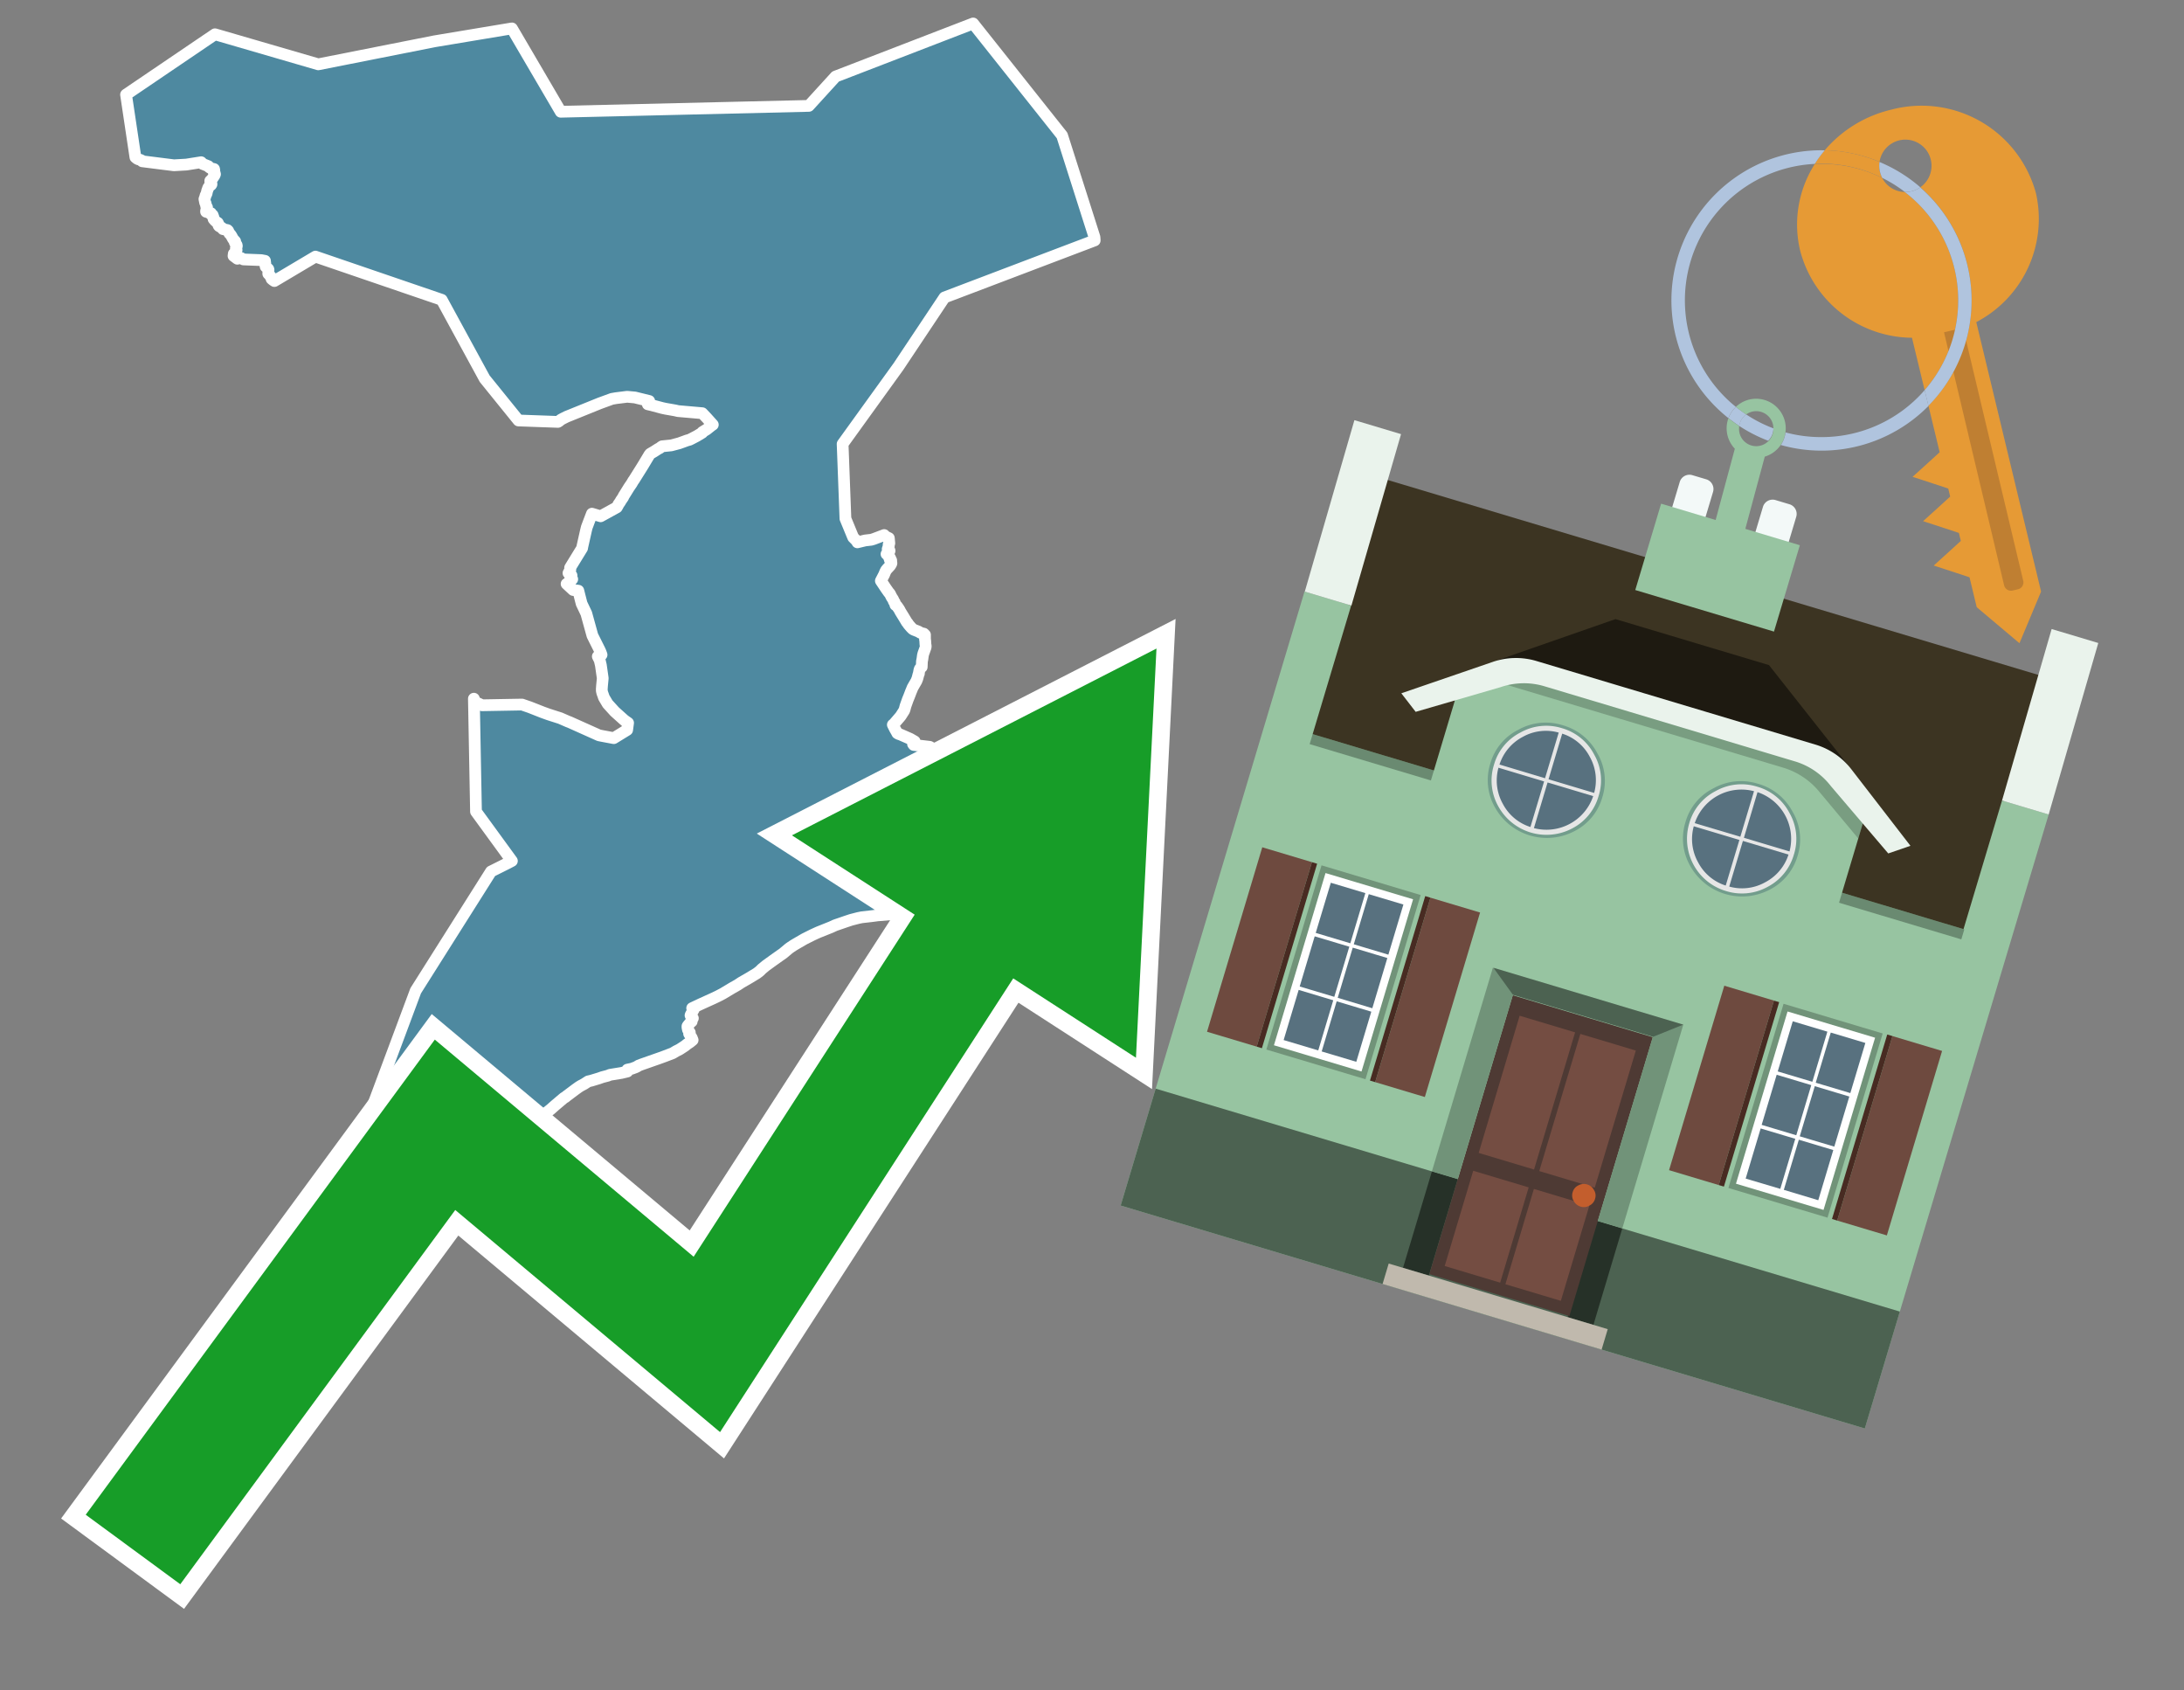 <svg id="Text" xmlns="http://www.w3.org/2000/svg" width="93.05" height="72" viewBox="0 0 93.05 72"><rect x="0" y="0" width="93.05" height="72" fill="#808080" stroke="none"/><polygon points="35.6,3.26 41.46,1 45.25,5.77 46.63,10.1 46.64,10.24 40.24,12.67 38.28,15.61 35.9,18.91 36.02,22.09 36.35,22.89 36.51,23.05 36.53,23.1 36.86,23.02 37.12,22.99 37.22,22.96 37.67,22.79 37.7,22.84 37.87,22.92 37.89,23.14 37.86,23.2 37.87,23.24 37.82,23.39 37.89,23.43 37.9,23.46 37.88,23.5 37.84,23.53 37.77,23.6 37.85,23.64 37.88,23.67 37.88,23.75 37.93,23.78 37.91,23.84 37.97,23.87 37.97,23.92 37.98,23.99 37.97,24.02 37.92,24.1 37.8,24.23 37.75,24.29 37.73,24.33 37.71,24.37 37.67,24.47 37.53,24.74 37.73,25.04 37.75,25.07 37.87,25.24 37.91,25.28 37.93,25.32 37.99,25.44 38.03,25.5 38.05,25.53 38.07,25.58 38.08,25.61 38.12,25.66 38.15,25.77 38.21,25.81 38.28,25.91 38.3,25.94 38.33,25.99 38.36,26.05 38.44,26.18 38.49,26.26 38.64,26.51 38.67,26.54 38.7,26.59 38.75,26.65 38.82,26.73 38.85,26.76 38.89,26.8 38.95,26.83 39.13,26.9 39.23,26.96 39.36,26.99 39.41,27.04 39.41,27.16 39.41,27.23 39.42,27.29 39.43,27.46 39.44,27.5 39.44,27.55 39.43,27.59 39.34,27.84 39.32,27.92 39.3,28.07 39.28,28.17 39.27,28.41 39.23,28.44 39.19,28.49 39.17,28.55 39.15,28.66 39.15,28.69 39.13,28.73 39.11,28.81 39.08,28.92 39.06,28.96 39.05,29 39.03,29.03 38.88,29.29 38.84,29.39 38.81,29.46 38.73,29.67 38.68,29.79 38.58,30.07 38.54,30.22 38.52,30.27 38.38,30.49 38.34,30.54 38.09,30.83 38.04,30.87 38.13,31.05 38.21,31.19 38.23,31.23 38.28,31.26 38.37,31.29 38.78,31.47 38.97,31.58 38.9,31.69 38.93,31.73 39.61,31.81 39.82,31.93 39.73,32.79 39.86,32.82 39.86,32.87 39.86,33.09 39.84,33.13 39.83,33.16 39.8,33.21 39.79,33.25 39.8,33.28 39.83,33.34 39.86,33.4 39.88,33.43 39.91,33.53 39.89,33.56 39.93,33.6 39.97,33.64 40,33.67 40.04,33.7 40.08,33.75 40.12,33.8 40.14,33.83 40.16,33.87 40.16,33.91 40.17,33.95 40.19,33.99 40.29,34.17 40.34,34.23 40.38,34.26 40.43,34.29 40.46,34.32 40.5,34.36 40.52,34.4 40.54,34.46 41.9,34.43 41.99,34.49 41.99,34.52 42.12,34.6 42.09,34.65 42.07,34.72 42.06,34.75 42.05,34.85 42.03,35.01 42.03,35.11 42.04,35.14 42.03,35.18 41.77,35.24 41.74,35.44 41.65,35.5 41.65,35.54 41.63,35.57 41.57,35.61 41.52,35.65 41.44,35.68 41.32,35.72 41.34,35.78 41.34,35.82 41.35,35.88 41.35,35.95 41.33,36.17 41.32,36.26 41.32,36.3 41.32,36.34 41.33,36.37 41.35,36.4 41.37,36.43 41.37,36.46 41.35,36.49 41.29,36.55 41.19,36.7 41.17,36.73 41.1,36.87 41.07,36.96 41.05,37 40.99,37.23 41.05,37.33 41.06,37.36 40.99,37.4 40.31,37.78 40.15,37.88 40.1,37.91 39.89,38.02 39.86,38.05 39.85,38.1 39.44,38.29 39.27,38.36 39.18,38.42 39.1,38.47 38.99,38.55 38.84,38.65 38.51,38.78 38.36,38.83 38.1,38.93 37.38,38.99 37.16,39.02 36.72,39.07 36.57,39.1 36.26,39.18 36.02,39.26 35.73,39.36 35.64,39.39 35.56,39.42 35.41,39.49 34.86,39.71 34.75,39.76 34.62,39.82 34.28,39.99 34.21,40.03 33.9,40.21 33.8,40.27 33.68,40.35 33.61,40.4 33.36,40.61 33.23,40.7 32.92,40.92 32.63,41.13 32.46,41.27 32.37,41.36 32.28,41.43 32.24,41.46 32.19,41.49 31.91,41.66 31.58,41.85 31.43,41.95 31.2,42.08 30.8,42.32 30.59,42.43 30.38,42.53 29.85,42.77 29.49,42.94 29.56,42.99 29.43,43.22 29.42,43.25 29.48,43.32 29.52,43.37 29.45,43.47 29.47,43.51 29.42,43.55 29.36,43.62 29.31,43.68 29.29,43.71 29.29,43.76 29.31,43.86 29.39,43.98 29.36,44.03 29.47,44.2 29.51,44.3 29.4,44.39 29.28,44.47 29.18,44.55 28.95,44.7 28.81,44.77 28.66,44.86 28.32,44.99 28.1,45.07 27.33,45.34 27.2,45.39 27.16,45.42 27.08,45.46 26.92,45.52 26.73,45.56 26.73,45.59 26.73,45.64 26.48,45.7 25.99,45.78 25.89,45.82 25.66,45.88 25.52,45.93 25.19,46.03 25.06,46.06 24.89,46.17 24.74,46.25 24.66,46.3 24.52,46.4 24.32,46.55 24.12,46.7 24.09,46.73 24.03,46.76 23.64,47.09 23.46,47.25 22.99,47.62 22.91,47.69 22.87,47.73 22.75,47.81 22.28,48.15 22.15,48.23 21.86,48.37 21.51,48.49 21.55,48.53 22.09,49 22.3,49.18 22.96,49.84 21.37,51 16.25,49.33 15.74,47.48 17.71,42.2 20.92,37.12 21.62,36.77 21.81,36.67 20.28,34.57 20.19,29.76 20.21,29.88 20.54,30.04 22.24,30.01 22.56,30.12 22.74,30.19 23.12,30.34 23.37,30.43 23.87,30.59 24.19,30.73 24.27,30.76 25.52,31.32 25.67,31.35 26.15,31.44 26.72,31.09 26.76,30.79 26.63,30.7 26.58,30.66 26.19,30.31 25.89,29.98 25.73,29.71 25.7,29.62 25.66,29.51 25.64,29.42 25.64,29.34 25.65,29.2 25.68,28.89 25.6,28.33 25.59,28.29 25.55,28.12 25.47,27.96 25.63,27.89 25.59,27.78 25.55,27.69 25.24,27.07 24.98,26.13 24.78,25.71 24.69,25.36 24.64,25.16 24.42,25.13 24.14,24.87 24.22,24.82 24.38,24.67 24.3,24.62 24.35,24.51 24.22,24.41 24.3,24.26 24.29,24.18 24.8,23.35 24.81,23.29 24.97,22.58 25,22.46 25.09,22.22 25.22,21.88 25.59,21.99 26.28,21.61 26.32,21.54 26.35,21.48 26.42,21.38 26.46,21.31 26.55,21.18 26.57,21.13 26.67,20.97 26.8,20.76 26.91,20.6 26.98,20.48 27.01,20.44 27.38,19.85 27.62,19.45 27.64,19.42 27.66,19.38 27.7,19.33 27.75,19.3 27.87,19.23 28.04,19.12 28.12,19.08 28.15,19.05 28.21,19.01 28.6,18.97 28.94,18.88 29.16,18.8 29.27,18.76 29.38,18.73 29.48,18.68 29.69,18.57 29.92,18.43 29.93,18.4 30.11,18.29 30.31,18.13 30.37,18.09 30.11,17.8 29.92,17.6 28.89,17.51 28.76,17.48 28.36,17.41 28.22,17.38 28.07,17.34 27.77,17.26 27.6,17.22 27.66,17.08 27.05,16.93 26.72,16.9 26.24,16.96 26.07,16.99 25.55,17.18 24.14,17.75 23.98,17.83 23.89,17.88 23.82,17.94 23.77,17.97 22.09,17.91 20.65,16.13 18.82,12.77 13.44,10.93 11.69,11.97 11.63,11.93 11.57,11.88 11.56,11.81 11.51,11.76 11.49,11.72 11.43,11.66 11.43,11.62 11.44,11.49 11.43,11.46 11.39,11.42 11.32,11.36 11.3,11.26 11.3,11.18 11.29,11.15 11.29,11.11 11.13,11.08 10.37,11.05 10.27,10.99 10.11,11.02 9.95,10.9 9.96,10.81 9.99,10.78 10.04,10.74 10.04,10.7 10.08,10.65 10.06,10.6 10.05,10.57 10.08,10.52 10.09,10.49 10.09,10.46 10.08,10.43 10.03,10.37 10.01,10.34 10,10.31 10.02,10.28 9.93,10.18 9.86,10.05 9.82,9.99 9.77,9.94 9.72,9.83 9.69,9.8 9.5,9.76 9.48,9.73 9.45,9.7 9.33,9.63 9.31,9.6 9.3,9.56 9.3,9.53 9.28,9.49 9.23,9.46 9.16,9.4 9.1,9.33 9.09,9.28 9.09,9.24 9.07,9.2 9.06,9.16 8.99,9.13 8.99,9.08 8.78,9.02 8.78,8.98 8.82,8.83 8.79,8.8 8.76,8.66 8.74,8.63 8.71,8.48 8.74,8.4 8.76,8.32 8.8,8.25 8.81,8.2 8.83,8.11 8.85,8.07 8.87,8 8.92,7.93 8.99,7.88 9.01,7.85 9.01,7.82 9,7.79 8.96,7.75 8.96,7.7 9.01,7.66 9.04,7.62 9.12,7.5 9.14,7.47 9.16,7.42 9.14,7.34 9.09,7.29 9.13,7.25 9.12,7.2 8.99,7.17 8.92,7.13 8.88,7.08 8.63,6.98 8.6,6.94 8.57,6.91 7.94,7.01 7.41,7.04 6.06,6.87 6.04,6.84 5.98,6.81 5.88,6.78 5.83,6.75 5.77,6.7 5.37,4.03 8.82,1.69 9.16,1.46 13.56,2.74 18.51,1.76 21.81,1.21 23.89,4.76 34.46,4.51 " fill="#4e89a0" stroke="#fff" stroke-linejoin="round" stroke-width="0.5"/><polygon points="49.272 27.624 33.741 35.58 38.97 38.959 29.553 53.529 18.525 44.281 3.652 64.518 7.681 67.479 19.396 51.538 30.678 60.999 43.169 41.673 48.398 45.053 49.272 27.624" fill="none" stroke="#fff" stroke-miterlimit="10" stroke-width="1.5"/><polygon points="49.272 27.624 33.741 35.58 38.97 38.959 29.553 53.529 18.525 44.281 3.652 64.518 7.681 67.479 19.396 51.538 30.678 60.999 43.169 41.673 48.398 45.053 49.272 27.624" fill="#179d28"/><path d="M80.19,7.577a1.16,1.16,0,0,1-.094-.251,1.114,1.114,0,0,1-.018-.429A6.367,6.367,0,0,0,77.743,6.4a5.269,5.269,0,0,0-.423.577c.1,0,.192-.007.288-.007A5.794,5.794,0,0,1,80.19,7.577Z" fill="#e69a35"/><path d="M77.608,6.4A6.394,6.394,0,0,0,73.64,17.81a1.26,1.26,0,0,1,.317-.48A5.821,5.821,0,0,1,77.32,6.981a5.269,5.269,0,0,1,.423-.577Z" fill="#b0c4de"/><path d="M84.2,13.72a4.962,4.962,0,0,0,2.545-5.48,5.047,5.047,0,0,0-6.179-3.566A5.322,5.322,0,0,0,77.743,6.4a6.367,6.367,0,0,1,2.335.493,1.114,1.114,0,1,1,1.736,1.084,6.392,6.392,0,0,1,.347,9.3l.479,1.985-.438.4-.716.648.92.3.6.2.082.341-.438.4-.716.648.92.3.605.2.082.341-.438.4-.716.649.92.3.605.2.307,1.274,1.821,1.534.921-2.2Z" fill="#e69a35"/><path d="M81.154,8.179a1.115,1.115,0,0,1-.964-.6,5.794,5.794,0,0,0-2.582-.6c-.1,0-.192,0-.288.007a4.783,4.783,0,0,0-.625,3.685,4.962,4.962,0,0,0,4.765,3.715L82,16.617a5.82,5.82,0,0,0-.846-8.438Z" fill="#e69a35"/><path d="M74.1,18.142a6.386,6.386,0,0,0,1.232.63.73.73,0,0,0,.224-.527h0a5.783,5.783,0,0,1-1.159-.593A.733.733,0,0,0,74.1,18.142Z" fill="#b0c4de"/><path d="M74.4,17.652q-.228-.152-.44-.322a1.26,1.26,0,0,0-.317.48c.148.117.3.228.46.332A.733.733,0,0,1,74.4,17.652Z" fill="#b0c4de"/><path d="M74.824,16.984a1.257,1.257,0,0,0-.867.346c.141.114.288.222.44.322a.731.731,0,0,1,1.159.593h0a.732.732,0,1,1-1.463,0,.7.7,0,0,1,.007-.1c-.158-.1-.312-.215-.46-.332a1.258,1.258,0,0,0,.273,1.3l-.979,3.635,1.275.341.98-3.639a1.266,1.266,0,0,0,.681-.5,1.249,1.249,0,0,0,.2-.538,1.328,1.328,0,0,0,.012-.168A1.262,1.262,0,0,0,74.824,16.984Z" fill="#97c4a1"/><path d="M85.974,25.1l-.226.053a.3.3,0,0,1-.362-.223l-2.56-10.777.81-.193L86.2,24.736A.3.3,0,0,1,85.974,25.1Z" fill="#bf7f32"/><path d="M80.1,7.326a1.16,1.16,0,0,0,.094.251,5.833,5.833,0,0,1,.964.6,1.137,1.137,0,0,0,.287-.031,1.108,1.108,0,0,0,.373-.167A6.371,6.371,0,0,0,80.078,6.9,1.114,1.114,0,0,0,80.1,7.326Z" fill="#b0c4de"/><path d="M77.608,18.618a5.836,5.836,0,0,1-1.534-.2,1.24,1.24,0,0,1-.2.537,6.4,6.4,0,0,0,6.291-1.666L82,16.617A5.807,5.807,0,0,1,77.608,18.618Z" fill="#b0c4de"/><path d="M81.814,7.981a1.108,1.108,0,0,1-.373.167,1.137,1.137,0,0,1-.287.031A5.82,5.82,0,0,1,82,16.617l.161.667a6.392,6.392,0,0,0-.347-9.3Z" fill="#b0c4de"/><polygon points="83.79 39.753 55.78 31.364 58.988 20.404 86.964 28.783 83.79 39.753 83.79 39.753" fill="#3c3422" fill-rule="evenodd"/><polygon points="81.705 53.32 87.284 34.692 85.297 34.097 83.656 39.575 55.926 31.269 57.567 25.791 55.579 25.196 47.746 51.348 79.451 60.844 81.705 53.32" fill="#97c4a1" fill-rule="evenodd"/><rect x="69.522" y="21.148" width="0.444" height="28.983" transform="translate(15.592 92.226) rotate(-73.326)" opacity="0.3"/><polygon points="87.284 34.692 85.297 34.097 87.411 26.793 89.398 27.388 87.284 34.692 87.284 34.692" fill="#eaf3ec" fill-rule="evenodd"/><polygon points="57.578 25.794 55.591 25.199 57.705 17.896 59.692 18.491 57.578 25.794 57.578 25.794" fill="#eaf3ec" fill-rule="evenodd"/><polygon points="79.451 60.844 80.943 55.865 49.238 46.369 47.747 51.348 79.451 60.844 79.451 60.844" fill="#4c6251" fill-rule="evenodd"/><path d="M71.566,20.528l-.522,1.743,1.418.425.523-1.744a.432.432,0,0,0-.289-.536l-.593-.177A.431.431,0,0,0,71.566,20.528Z" fill="#f3f9f8" fill-rule="evenodd"/><path d="M75.111,21.589l-.522,1.743,1.418.425.522-1.743a.43.43,0,0,0-.289-.536l-.593-.178A.43.43,0,0,0,75.111,21.589Z" fill="#f3f9f8" fill-rule="evenodd"/><polygon points="75.368 28.329 68.829 26.37 63.807 28.121 78.733 32.591 75.368 28.329" fill="#1e1a11"/><polygon points="78.248 32.422 64.442 28.287 62.236 28.998 60.064 36.247 77.453 41.455 79.651 34.116 78.248 32.422" fill="#97c4a1"/><path d="M77.74,32.516S65.088,28.725,65,28.7l-.938.43,11.892,3.562a3.175,3.175,0,0,1,1.532,1l1.685,2.02.327-1.09Z" fill-rule="evenodd" opacity="0.2"/><path d="M77.35,31.716,65.458,28.154a3.041,3.041,0,0,0-1.854.037l-3.9,1.339.611.79,3.626-1.054a3.045,3.045,0,0,1,1.855-.037l10.673,3.2A3.028,3.028,0,0,1,78,33.477l2.45,2.874.945-.325-2.518-3.26A3.036,3.036,0,0,0,77.35,31.716Z" fill="#eaf3ec"/><polygon points="76.683 23.223 70.773 21.453 69.671 25.132 75.581 26.902 76.683 23.223 76.683 23.223" fill="#97c4a1" fill-rule="evenodd"/><g id="Symbol_9_0_Layer2_0_MEMBER_8_MEMBER_21_MEMBER_0_FILL" data-name="Symbol 9 0 Layer2 0 MEMBER 8 MEMBER 21 MEMBER 0 FILL"><path d="M66.584,30.892a2.39,2.39,0,0,0-1.891.189,2.317,2.317,0,0,0-1.2,1.448A2.345,2.345,0,0,0,63.7,34.4a2.528,2.528,0,0,0,3.367,1.008,2.339,2.339,0,0,0,1.2-1.447,2.313,2.313,0,0,0-.208-1.87A2.394,2.394,0,0,0,66.584,30.892Z" fill="#729d8c"/></g><g id="Symbol_9_0_Layer2_0_MEMBER_8_MEMBER_21_MEMBER_1_FILL" data-name="Symbol 9 0 Layer2 0 MEMBER 8 MEMBER 21 MEMBER 1 FILL"><path d="M66.547,31.016a2.241,2.241,0,0,0-1.769.185,2.213,2.213,0,0,0-1.127,1.376,2.239,2.239,0,0,0,.185,1.768,2.341,2.341,0,0,0,3.145.942,2.234,2.234,0,0,0,1.126-1.376,2.207,2.207,0,0,0-.185-1.768A2.237,2.237,0,0,0,66.547,31.016Z" fill="#e6e6e6"/></g><g id="Symbol_9_0_Layer2_0_MEMBER_8_MEMBER_21_MEMBER_2_MEMBER_0_FILL" data-name="Symbol 9 0 Layer2 0 MEMBER 8 MEMBER 21 MEMBER 2 MEMBER 0 FILL"><path d="M65.787,33.284,63.843,32.7a2.036,2.036,0,0,0,.186,1.539,2.015,2.015,0,0,0,1.175.986Z" fill="#58717f"/></g><g id="Symbol_9_0_Layer2_0_MEMBER_8_MEMBER_21_MEMBER_2_MEMBER_1_FILL" data-name="Symbol 9 0 Layer2 0 MEMBER 8 MEMBER 21 MEMBER 2 MEMBER 1 FILL"><path d="M65.827,33.148l.582-1.944a2.01,2.01,0,0,0-1.523.178,2.037,2.037,0,0,0-1,1.183Z" fill="#58717f"/></g><g id="Symbol_9_0_Layer2_0_MEMBER_8_MEMBER_21_MEMBER_2_MEMBER_2_FILL" data-name="Symbol 9 0 Layer2 0 MEMBER 8 MEMBER 21 MEMBER 2 MEMBER 2 FILL"><path d="M67.878,33.91l-1.943-.582-.582,1.944a2.1,2.1,0,0,0,2.525-1.362Z" fill="#58717f"/></g><g id="Symbol_9_0_Layer2_0_MEMBER_8_MEMBER_21_MEMBER_2_MEMBER_3_FILL" data-name="Symbol 9 0 Layer2 0 MEMBER 8 MEMBER 21 MEMBER 2 MEMBER 3 FILL"><path d="M66.558,31.249l-.582,1.943,1.943.582a2.031,2.031,0,0,0-.186-1.539A2.009,2.009,0,0,0,66.558,31.249Z" fill="#58717f"/></g><g id="Symbol_9_0_Layer2_0_MEMBER_8_MEMBER_21_MEMBER_0_FILL-2" data-name="Symbol 9 0 Layer2 0 MEMBER 8 MEMBER 21 MEMBER 0 FILL"><path d="M74.9,33.384a2.4,2.4,0,0,0-1.891.189,2.316,2.316,0,0,0-1.2,1.448,2.341,2.341,0,0,0,.209,1.87A2.527,2.527,0,0,0,75.387,37.9a2.345,2.345,0,0,0,1.2-1.447,2.314,2.314,0,0,0-.209-1.87A2.389,2.389,0,0,0,74.9,33.384Z" fill="#729d8c"/></g><g id="Symbol_9_0_Layer2_0_MEMBER_8_MEMBER_21_MEMBER_1_FILL-2" data-name="Symbol 9 0 Layer2 0 MEMBER 8 MEMBER 21 MEMBER 1 FILL"><path d="M74.867,33.508a2.239,2.239,0,0,0-1.768.185,2.21,2.21,0,0,0-1.127,1.376,2.316,2.316,0,0,0,1.564,2.883,2.261,2.261,0,0,0,1.765-.173A2.237,2.237,0,0,0,76.428,36.4a2.209,2.209,0,0,0-.185-1.769A2.239,2.239,0,0,0,74.867,33.508Z" fill="#e6e6e6"/></g><g id="Symbol_9_0_Layer2_0_MEMBER_8_MEMBER_21_MEMBER_2_MEMBER_0_FILL-2" data-name="Symbol 9 0 Layer2 0 MEMBER 8 MEMBER 21 MEMBER 2 MEMBER 0 FILL"><path d="M74.107,35.776l-1.943-.582a2.031,2.031,0,0,0,.186,1.539,2.009,2.009,0,0,0,1.175.986Z" fill="#58717f"/></g><g id="Symbol_9_0_Layer2_0_MEMBER_8_MEMBER_21_MEMBER_2_MEMBER_1_FILL-2" data-name="Symbol 9 0 Layer2 0 MEMBER 8 MEMBER 21 MEMBER 2 MEMBER 1 FILL"><path d="M74.148,35.64,74.73,33.7a2.1,2.1,0,0,0-2.525,1.362Z" fill="#58717f"/></g><g id="Symbol_9_0_Layer2_0_MEMBER_8_MEMBER_21_MEMBER_2_MEMBER_2_FILL-2" data-name="Symbol 9 0 Layer2 0 MEMBER 8 MEMBER 21 MEMBER 2 MEMBER 2 FILL"><path d="M76.2,36.4l-1.943-.582-.582,1.944a2.015,2.015,0,0,0,1.523-.178A2.036,2.036,0,0,0,76.2,36.4Z" fill="#58717f"/></g><g id="Symbol_9_0_Layer2_0_MEMBER_8_MEMBER_21_MEMBER_2_MEMBER_3_FILL-2" data-name="Symbol 9 0 Layer2 0 MEMBER 8 MEMBER 21 MEMBER 2 MEMBER 3 FILL"><path d="M74.879,33.741,74.3,35.684l1.943.582a2.1,2.1,0,0,0-1.361-2.525Z" fill="#58717f"/></g><polygon points="51.426 43.946 53.542 44.58 55.896 36.723 53.78 36.089 51.426 43.946 51.426 43.946" fill="#6e4a3f" fill-rule="evenodd"/><polygon points="53.542 44.58 53.764 44.647 56.117 36.789 55.896 36.723 53.542 44.58 53.542 44.58" fill="#482b22" fill-rule="evenodd"/><polygon points="60.706 46.726 58.59 46.092 60.943 38.235 63.059 38.868 60.706 46.726 60.706 46.726" fill="#6e4a3f" fill-rule="evenodd"/><polygon points="58.59 46.092 58.368 46.026 60.722 38.168 60.943 38.235 58.59 46.092 58.59 46.092" fill="#482b22" fill-rule="evenodd"/><rect x="53.146" y="39.209" width="8.19" height="4.408" transform="translate(1.145 84.365) rotate(-73.326)" fill="#719379"/><polygon points="60.205 38.304 56.474 37.187 54.277 44.522 58.008 45.639 60.205 38.304 60.205 38.304" fill="#fff" fill-rule="evenodd"/><path d="M59.792,38.527l-.64,2.136-1.474-.442.639-2.135,1.475.441Zm-1.621-.485-.64,2.136-1.474-.442L56.7,37.6l1.474.442Zm-2.158,1.84,1.475.441-.64,2.136-1.474-.441.639-2.136Zm-.683,2.282,1.474.441-.639,2.136L54.69,44.3l.64-2.135Zm.981,2.621.639-2.136,1.475.442-.64,2.135-1.474-.441Zm2.158-1.84L56.994,42.5l.64-2.136,1.474.442-.639,2.136Z" fill="#58717f" fill-rule="evenodd"/><polygon points="80.39 52.621 78.274 51.988 80.628 44.13 82.743 44.764 80.39 52.621 80.39 52.621" fill="#6e4a3f" fill-rule="evenodd"/><polygon points="78.274 51.988 78.053 51.921 80.406 44.064 80.628 44.13 78.274 51.988 78.274 51.988" fill="#482b22" fill-rule="evenodd"/><polygon points="71.111 49.842 73.227 50.476 75.58 42.619 73.464 41.985 71.111 49.842 71.111 49.842" fill="#6e4a3f" fill-rule="evenodd"/><polygon points="73.227 50.476 73.448 50.542 75.802 42.685 75.58 42.619 73.227 50.476 73.227 50.476" fill="#482b22" fill-rule="evenodd"/><rect x="72.83" y="45.105" width="8.19" height="4.408" transform="translate(9.534 107.426) rotate(-73.326)" fill="#719379"/><polygon points="76.159 43.083 79.889 44.2 77.692 51.535 73.962 50.418 76.159 43.083 76.159 43.083" fill="#fff" fill-rule="evenodd"/><path d="M76.381,43.5l1.475.442-.64,2.135-1.475-.441.64-2.136ZM78,43.981l1.474.442-.64,2.136-1.474-.442L78,43.981Zm.791,2.724-.64,2.135L76.679,48.4l.64-2.136,1.474.442Zm-.684,2.282-.639,2.135L76,50.68l.64-2.135,1.474.442Zm-2.26,1.65L74.375,50.2l.639-2.135,1.475.441-.64,2.136Zm-.791-2.724.64-2.135,1.474.441-.639,2.136-1.475-.442Z" fill="#58717f" fill-rule="evenodd"/><polygon points="67.888 56.431 69.118 52.323 68.019 51.994 66.789 56.102 67.888 56.431 67.888 56.431" fill="#263128" fill-rule="evenodd"/><polygon points="60.877 54.331 62.108 50.223 61.007 49.894 59.776 54.002 60.877 54.331 60.877 54.331" fill="#263128" fill-rule="evenodd"/><g id="Symbol_9_0_Layer2_0_MEMBER_8_MEMBER_12_MEMBER_0_FILL" data-name="Symbol 9 0 Layer2 0 MEMBER 8 MEMBER 12 MEMBER 0 FILL"><path d="M70.418,44.178l-5.965-1.786L60.9,54.27l5.964,1.786Z" fill="#4e3a34"/></g><g id="Symbol_9_0_Layer2_0_MEMBER_8_MEMBER_12_MEMBER_1_MEMBER_0_FILL" data-name="Symbol 9 0 Layer2 0 MEMBER 8 MEMBER 12 MEMBER 1 MEMBER 0 FILL"><path d="M65.358,49.815l1.75-5.843-2.363-.708L63,49.107Z" fill="#744d42"/></g><g id="Symbol_9_0_Layer2_0_MEMBER_8_MEMBER_12_MEMBER_1_MEMBER_1_FILL" data-name="Symbol 9 0 Layer2 0 MEMBER 8 MEMBER 12 MEMBER 1 MEMBER 1 FILL"><path d="M67.331,44.039l-1.75,5.842,2.364.708,1.75-5.842Z" fill="#744d42"/></g><g id="Symbol_9_0_Layer2_0_MEMBER_8_MEMBER_12_MEMBER_2_MEMBER_0_FILL" data-name="Symbol 9 0 Layer2 0 MEMBER 8 MEMBER 12 MEMBER 2 MEMBER 0 FILL"><path d="M63.915,54.633l1.215-4.058-2.363-.707-1.215,4.057Z" fill="#744d42"/></g><g id="Symbol_9_0_Layer2_0_MEMBER_8_MEMBER_12_MEMBER_2_MEMBER_1_FILL" data-name="Symbol 9 0 Layer2 0 MEMBER 8 MEMBER 12 MEMBER 2 MEMBER 1 FILL"><path d="M66.5,55.407l1.215-4.057-2.363-.708L64.138,54.7Z" fill="#744d42"/></g><g id="Symbol_9_0_Layer2_0_MEMBER_8_MEMBER_13_FILL" data-name="Symbol 9 0 Layer2 0 MEMBER 8 MEMBER 13 FILL"><path d="M67.959,51.058a.439.439,0,0,0-.045-.367.487.487,0,0,0-.669-.2.445.445,0,0,0-.239.282.457.457,0,0,0,.041.378.481.481,0,0,0,.293.242.459.459,0,0,0,.377-.042A.453.453,0,0,0,67.959,51.058Z" fill="#c35e2d"/></g><g id="Symbol_9_0_Layer2_0_MEMBER_8_MEMBER_14_FILL" data-name="Symbol 9 0 Layer2 0 MEMBER 8 MEMBER 14 FILL"><path d="M64.557,42.047l-.951-.833-2.6,8.68,1.1.329Z" fill="#719379"/></g><g id="Symbol_9_0_Layer2_0_MEMBER_8_MEMBER_15_FILL" data-name="Symbol 9 0 Layer2 0 MEMBER 8 MEMBER 15 FILL"><path d="M71.718,43.643l-1.2.19L68.072,52.01l1.046.313Z" fill="#719379"/></g><g id="Symbol_9_0_Layer2_0_MEMBER_8_MEMBER_16_FILL" data-name="Symbol 9 0 Layer2 0 MEMBER 8 MEMBER 16 FILL"><path d="M63.627,41.22l.836,1.156,5.961,1.786,1.294-.519Z" fill="#4c6251"/></g><polygon points="58.905 54.69 59.166 53.819 68.498 56.614 68.237 57.485 58.905 54.69 58.905 54.69" fill="#c0b9ad" fill-rule="evenodd"/></svg>